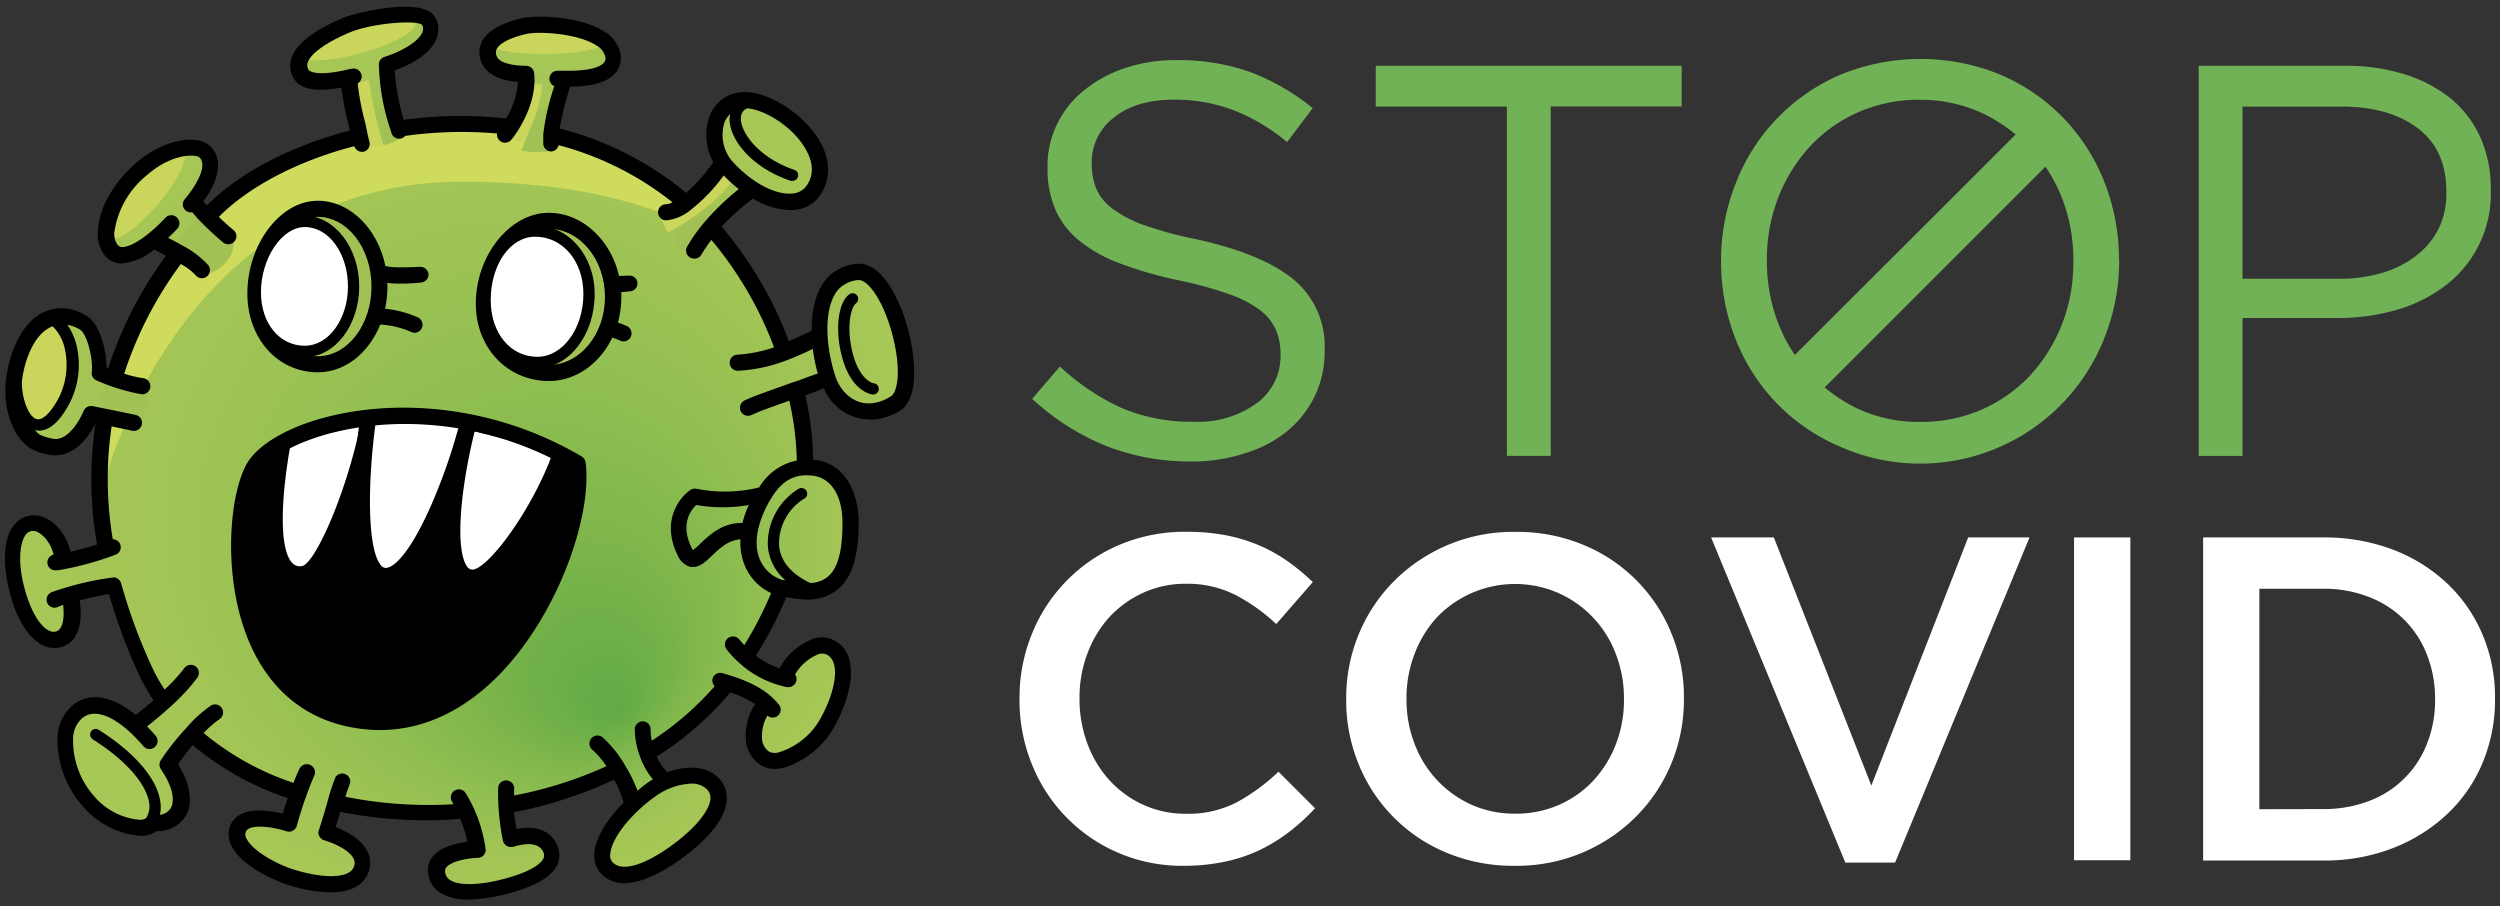 <svg id="Calque_1" data-name="Calque 1" xmlns="http://www.w3.org/2000/svg" xmlns:xlink="http://www.w3.org/1999/xlink" viewBox="0 0 342 124"><rect x="0" y="0" width="342" height="124" fill="#333333" stroke="none"/><defs><radialGradient id="radial-gradient" cx="62.79" cy="1137.84" fx="84.527" fy="1173.257" r="61.09" gradientTransform="translate(0 -1075.78)" gradientUnits="userSpaceOnUse"><stop offset="0" stop-color="#61aa45"/><stop offset="0.26" stop-color="#7fb64c"/><stop offset="0.52" stop-color="#94c052"/><stop offset="0.77" stop-color="#a3c555"/><stop offset="1" stop-color="#a7c756"/></radialGradient><clipPath id="clip-path"><path d="M79,63.39c-19.09-11.19-39.46-5.7-43.89,0C31,68.65,29.81,97.25,50.7,98.72,69.35,100,80.32,73.49,79,63.39Z" style="fill:none"/></clipPath></defs><path d="M163,63.13A31.39,31.39,0,0,1,151.3,61a33.3,33.3,0,0,1-10.1-6.44l3.8-4.42a31.41,31.41,0,0,0,8.46,5.68,24.2,24.2,0,0,0,9.83,1.87,13.59,13.59,0,0,0,8.65-2.55,7.94,7.94,0,0,0,3.24-6.52V48.5a8.58,8.58,0,0,0-.61-3.32,6.91,6.91,0,0,0-2.14-2.71,15.17,15.17,0,0,0-4.24-2.21,53.28,53.28,0,0,0-6.92-1.91,54.11,54.11,0,0,1-8-2.29,19.88,19.88,0,0,1-5.62-3.13,11.37,11.37,0,0,1-3.28-4.27,14.19,14.19,0,0,1-1.07-5.72v-.15A13,13,0,0,1,144.6,17a13.35,13.35,0,0,1,3.66-4.61,17.82,17.82,0,0,1,5.57-3.05,21.32,21.32,0,0,1,7-1.11,29.28,29.28,0,0,1,10.25,1.64,31.13,31.13,0,0,1,8.5,4.92l-3.51,4.65A26.19,26.19,0,0,0,168.55,15a23.07,23.07,0,0,0-7.89-1.37q-5.26,0-8.31,2.48a7.64,7.64,0,0,0-3,6.14v.15a8.93,8.93,0,0,0,.61,3.39,6.71,6.71,0,0,0,2.21,2.74,16.16,16.16,0,0,0,4.42,2.29,51.52,51.52,0,0,0,7.24,1.94q8.92,2,13.15,5.49a11.81,11.81,0,0,1,4.23,9.6V48a13.89,13.89,0,0,1-1.36,6.21A14.14,14.14,0,0,1,176.06,59a16.83,16.83,0,0,1-5.73,3A23.1,23.1,0,0,1,163,63.13Z" style="fill:#71b256"/><path d="M206.11,14.58H188.2V9h41.85v5.56H212.14v47.8h-6V14.58Z" style="fill:#71b256"/><path d="M300.76,9h20A26.75,26.75,0,0,1,329,10.18a19.09,19.09,0,0,1,6.33,3.35,14.6,14.6,0,0,1,4,5.3,17.11,17.11,0,0,1,1.41,7.09v.15a15.77,15.77,0,0,1-6.21,13,20.16,20.16,0,0,1-6.67,3.32,28.7,28.7,0,0,1-8.08,1.11h-13V62.37h-6V9ZM320,38.13a20.33,20.33,0,0,0,6-.84,14,14,0,0,0,4.66-2.41,10.61,10.61,0,0,0,3-3.71,10.84,10.84,0,0,0,1-4.82V26.2q0-5.73-3.94-8.68t-10.43-2.94H306.78V38.13Z" style="fill:#71b256"/><path d="M162,118.44a22.06,22.06,0,0,1-20.81-13.82,23.19,23.19,0,0,1-1.72-8.9v-.13a23.15,23.15,0,0,1,1.69-8.86A22.21,22.21,0,0,1,153.1,74.55a22.92,22.92,0,0,1,9.21-1.8,28.42,28.42,0,0,1,5.52.5,22.83,22.83,0,0,1,4.57,1.42,21.53,21.53,0,0,1,3.85,2.18,28.62,28.62,0,0,1,3.34,2.78l-5,5.74a25,25,0,0,0-5.62-4,14.62,14.62,0,0,0-6.75-1.51,13.78,13.78,0,0,0-5.83,1.23,14.63,14.63,0,0,0-4.64,3.34,15.37,15.37,0,0,0-3,5,16.73,16.73,0,0,0-1.07,6.06v.13a17.33,17.33,0,0,0,1.07,6.09,15.37,15.37,0,0,0,3,5,14.23,14.23,0,0,0,4.64,3.38,13.78,13.78,0,0,0,5.83,1.23,14.4,14.4,0,0,0,6.94-1.55,27.23,27.23,0,0,0,5.74-4.2l5,5a28.84,28.84,0,0,1-3.56,3.25,23.48,23.48,0,0,1-4,2.46,21.14,21.14,0,0,1-4.7,1.58A26.66,26.66,0,0,1,162,118.44Z" style="fill:#fff"/><path d="M207.2,118.44a23.58,23.58,0,0,1-9.34-1.8,22,22,0,0,1-12-12.11,22.86,22.86,0,0,1-1.7-8.8V95.6a22.86,22.86,0,0,1,1.7-8.8,22.36,22.36,0,0,1,4.8-7.26,23,23,0,0,1,16.66-6.78,23.58,23.58,0,0,1,9.34,1.8,22,22,0,0,1,12,12.11,22.86,22.86,0,0,1,1.7,8.8v.13a22.86,22.86,0,0,1-1.7,8.8,22.36,22.36,0,0,1-4.8,7.26A23,23,0,0,1,207.2,118.44Zm.13-7.13a14.59,14.59,0,0,0,6-1.23,14.23,14.23,0,0,0,4.68-3.34,15.52,15.52,0,0,0,3.05-4.95,16.72,16.72,0,0,0,1.1-6.06V95.6a16.91,16.91,0,0,0-1.1-6.09,14.8,14.8,0,0,0-7.82-8.36,14.81,14.81,0,0,0-16.68,3.31,15.68,15.68,0,0,0-3.05,5,16.72,16.72,0,0,0-1.1,6.06v.13a16.66,16.66,0,0,0,1.1,6.09,14.8,14.8,0,0,0,7.82,8.36A14.41,14.41,0,0,0,207.33,111.31Z" style="fill:#fff"/><path d="M234.08,73.52h8.58L256,107.46l13.25-33.94h8.39L259.25,118h-6.81Z" style="fill:#fff"/><path d="M283.73,73.52h7.7v44.16h-7.7Z" style="fill:#fff"/><path d="M301.39,73.52h16.46a26.35,26.35,0,0,1,9.5,1.67,22.42,22.42,0,0,1,7.44,4.64,20.77,20.77,0,0,1,4.83,7,21.92,21.92,0,0,1,1.7,8.68v.13a22.42,22.42,0,0,1-1.7,8.71,20.3,20.3,0,0,1-4.83,7,22.83,22.83,0,0,1-7.44,4.67,25.68,25.68,0,0,1-9.5,1.7H301.39Zm16.4,37.16a17.24,17.24,0,0,0,6.31-1.11,13.57,13.57,0,0,0,7.92-7.85,16,16,0,0,0,1.1-6V95.6a16.4,16.4,0,0,0-1.1-6,13.68,13.68,0,0,0-7.92-7.92,16.79,16.79,0,0,0-6.31-1.14h-8.71V110.7Z" style="fill:#fff"/><path d="M289.88,35.54a28.89,28.89,0,0,0-1.94-10.48,26.35,26.35,0,0,0-14.11-14.77,28.82,28.82,0,0,0-22.22,0,26.5,26.5,0,0,0-14.17,14.82,28.3,28.3,0,0,0-2,10.52v.15a28.89,28.89,0,0,0,1.94,10.48A26.35,26.35,0,0,0,251.49,61a27.06,27.06,0,0,0,35.82-13.42c.21-.46.41-.93.59-1.4a28.3,28.3,0,0,0,2-10.52.09.09,0,0,0,0-.13Zm-48.17,0A23.28,23.28,0,0,1,243.27,27a22.21,22.21,0,0,1,4.31-6.94,20,20,0,0,1,6.59-4.69,20.47,20.47,0,0,1,8.42-1.72A20.14,20.14,0,0,1,271,15.4a21.7,21.7,0,0,1,4.74,3l-30.2,30.16a21.38,21.38,0,0,1-2.27-4.31,23.53,23.53,0,0,1-1.56-8.58v-.13Zm41.92.3a23.08,23.08,0,0,1-1.56,8.54,22.21,22.21,0,0,1-4.31,6.94A20.18,20.18,0,0,1,271.17,56a20.47,20.47,0,0,1-8.42,1.72A20,20,0,0,1,254.33,56a21.5,21.5,0,0,1-4.71-3l30.2-30.2a21.7,21.7,0,0,1,2.26,4.29,23.53,23.53,0,0,1,1.56,8.58v.17Z" style="fill:#71b256"/><path d="M123.86,46.21c-1-4.41-3.39-9.27-6.19-9.49a5.49,5.49,0,0,0-3,.84c-2.18,1.22-3.24,4.27-3.11,8.12l-.73.34c-1.06.5-2.16,1-3.3,1.46a51.92,51.92,0,0,0-9.61-16.36,34.5,34.5,0,0,1,4.94-4.57A10.06,10.06,0,0,0,108,28.23h.42a4.2,4.2,0,0,0,3.35-1.83c1.34-2,1.3-4.35-.11-6.78C109.54,16,104.73,13,101.55,13.2a4.44,4.44,0,0,0-4,2.85,7.12,7.12,0,0,0,.61,6.21,23.82,23.82,0,0,1-4.36,4.88A43.76,43.76,0,0,0,75.92,18a38,38,0,0,1,1.68-6.66c3.16,0,5.18-.54,6.15-1.65a2.6,2.6,0,0,0,.57-2.27,4,4,0,0,0-1.93-2.59c-3-2-8.92-2.27-11-1.77-2.92.71-4.65,1.79-5.16,3.23A3,3,0,0,0,66.73,9c1.09,1.44,3.55,1.67,4.64,1.7a11.33,11.33,0,0,1-1.9,6.12,57.39,57.39,0,0,0-14.64.2A29.47,29.47,0,0,1,53.4,9.29c1.18-.4,4.6-1.72,5.6-3.83a2.92,2.92,0,0,0,.16-2.4A1.91,1.91,0,0,0,58.06,2C55.52.84,49,2.18,47,3.05c-2.6,1.1-5.85,2.86-6.61,5a2.78,2.78,0,0,0,.19,2.32c.75,1.4,3,1.7,6.58,1a37.11,37.11,0,0,0,1.13,6l.21.89C39.9,20.45,32.6,24.32,28.23,29a8.85,8.85,0,0,1-1.16-1.43c1.33-1.74,3.31-5,1.3-7.07-1.31-1.36-5.57-1.12-9.53,2.36-2.88,2.53-4.77,5.89-4.93,8.78a4.14,4.14,0,0,0,.88,3.09,2.38,2.38,0,0,0,1.85.8h0a7.82,7.82,0,0,0,4.33-2h0s1.18.57,2.5,1.3a53.7,53.7,0,0,0-8.25,16,.55.55,0,0,0,0,.4L14,50.68c.07-1.87-.62-5.75-2.36-6.87a6.39,6.39,0,0,0-2.18-.89,5.23,5.23,0,0,0-4.18.87c-2,1.45-3.51,4.41-4,8.12s.73,7.36,3,9a7.85,7.85,0,0,0,2.87.88h.33c2.79,0,4.53-3,5.2-4.43l1.24.25a.51.51,0,0,0-.36.39,51.18,51.18,0,0,0,.27,16.93,43,43,0,0,1-4.71,1.24c-.43-3-2.74-5.18-4.63-5.1a3,3,0,0,0-2.32,1.28c-1.28,1.71-1.39,5.11-.29,9,1.18,4.22,3.26,6.75,5.44,6.75a2.78,2.78,0,0,0,.76-.1c2-.54,2.72-2.76,2.11-6.26a44.44,44.44,0,0,1,5-1.07,77.21,77.21,0,0,0,4.15,11.2,26.7,26.7,0,0,0,2.35,4,38.58,38.58,0,0,1-3.21,2.62c-3.11-2.67-6-3.32-8.16-1.64a5.42,5.42,0,0,0-1.92,4A13.27,13.27,0,0,0,11.73,110a10.88,10.88,0,0,0,7.38,3.79h.09a3,3,0,0,0,2-.65h.06a4,4,0,0,0,3.64-1.84c.93-1.66.47-4.1-1.25-6.74a33.81,33.81,0,0,1,2.66-3.43,39,39,0,0,0,13.78,7.7c-.44,1.26-.81,2.48-1,3.15-1.61-.45-6.18-1.44-7.12,1.33a2.73,2.73,0,0,0,.25,2.23c1.14,2.18,4.86,4.26,7.79,5.11a20.25,20.25,0,0,0,5.29.87c2,0,3.87-.53,4.56-2.27a3,3,0,0,0-.08-2.5c-.88-1.77-3.4-2.82-4.53-3.21.21-.66.58-1.85.92-3.06a60.48,60.48,0,0,0,12,1.23c1.61,0,3.23-.06,4.84-.19.08,0,.13-.07.2-.1a18.34,18.34,0,0,1,1.34,4.28c-1.17.1-3.73.48-4.89,1.79a2.33,2.33,0,0,0-.61,1.85,3,3,0,0,0,1.32,2.33,6.41,6.41,0,0,0,3.65.9,20.62,20.62,0,0,0,5-.73c3.7-1,5.94-2.22,6.63-3.74a2.71,2.71,0,0,0-.1-2.42c-1.2-2.4-4.12-1.94-5.4-1.6-.14-.74-.38-2.07-.52-3.43A58.22,58.22,0,0,0,84.08,106a14.15,14.15,0,0,1,1.57,3.56.5.5,0,0,0,.23.32c-2.38,2.29-4,4.81-4.15,6.78a3.07,3.07,0,0,0,.76,2.49,3.66,3.66,0,0,0,2.8,1.15c3.32,0,7.48-3.19,9-4.43s4.36-4,4.47-6.52a3.24,3.24,0,0,0-1-2.54c-1.6-1.57-4.27-1.44-6.69-.47a7.8,7.8,0,0,1-2-3,42.76,42.76,0,0,0,10.56-9.19A13.09,13.09,0,0,1,104,96.29a7.83,7.83,0,0,0-1.42,5.34,4,4,0,0,0,1.76,2.65,2.74,2.74,0,0,0,1.57.43,4.9,4.9,0,0,0,1.21-.16,11.47,11.47,0,0,0,6.7-5.63c2-3.77,3.28-8.83.24-10.66a3.17,3.17,0,0,0-2.48-.31c-1.63.43-3.35,2-4.65,4.2a12.27,12.27,0,0,1-4.21-2.26,51.85,51.85,0,0,0,4.54-8.79l.57.1a15.31,15.31,0,0,0,2.69.32,6.54,6.54,0,0,0,.89-.06c3.8-.57,5.44-3.49,5.49-9.75,0-5.6-2.84-7.91-5.56-8.21h-.74a42.74,42.74,0,0,0-1.17-9.69c1.11-.41,2.31-.86,3.47-1.34a6.5,6.5,0,0,0,6,4.47c.22,0,.45,0,.67,0a7.52,7.52,0,0,0,3.14-1.13C124.86,54.41,124.73,49.94,123.86,46.21Z" style="fill:url(#radial-gradient)"/><path d="M99.51,34.17C90,23.2,79,16.58,59.15,16.78S14.44,32.3,13.82,67.49c0,0,9.93-42.64,49.47-42.64C90,24.85,99.51,34.17,99.51,34.17Z" style="fill:#cfdb5d"/><path d="M82.73,5.61c0,1.09-4,1.78-8.26,1.78s-7.62-.55-7.62-1.65,3.37-2.32,7.62-2.32S82.73,4.51,82.73,5.61Z" style="fill:#cad55b"/><ellipse cx="48.82" cy="5.32" rx="8.28" ry="2.02" transform="translate(0.33 13.08) rotate(-15.31)" style="fill:#cad55b"/><ellipse cx="19.68" cy="26.4" rx="8.28" ry="2.47" transform="translate(-13.17 24.17) rotate(-49.42)" style="fill:#cad55b"/><ellipse cx="5.89" cy="51.24" rx="6.92" ry="3.65" transform="translate(-44.98 42.75) rotate(-73.97)" style="fill:#cad55b"/><path d="M72,10.15c0,1.39-1.83,6.93-2.69,8s2.53,1.34,2.53,1.34,2.2-5,2.32-7.94a5,5,0,0,1-1.71-.33A.82.82,0,0,1,72,10.15Z" style="fill:#cad55b"/><path d="M27.46,29.17l-3.75,4.56,4.69,3.71a4.44,4.44,0,0,0,2.49-1.59,3.75,3.75,0,0,0,1.06-3Z" style="fill:#a2c154"/><path d="M54.22,16.48l.62,2.38a5.45,5.45,0,0,1-2.42,1c-1.72.35-1.85-5.19-1.85-5.19l3-.09Z" style="fill:#a2c154"/><path d="M50.44,10.84a67.58,67.58,0,0,0,2,9l-2.64.53L47.59,11.7A11.43,11.43,0,0,0,50.44,10.84Z" style="fill:#cad55b"/><path d="M72.56,17.5c-.77,2-1.28,3.08-1.28,3.08a10.76,10.76,0,0,0,4,.09l.88-6-2.2.09Z" style="fill:#a2c154"/><polygon points="96.76 27.75 92.5 30.7 92.41 34.17 95.31 34.08 98.52 30.08 96.76 27.75" style="fill:#a2c154"/><path d="M97.83,23.63l-3.5,3.83s-3.3,1-3.79,1.63.86,2.73.86,2.73,6.52-3.38,9-7.46l-1.71-1.47Z" style="fill:#cad55b"/><path d="M14.57,51.77l5.68,1.14-.62,4.93-1.19.26s-5.32-.66-5.32-1.14S14.57,51.77,14.57,51.77Z" style="fill:#a2c154"/><path d="M119.61,52.45c-1-.17-2.37-1.46-3.07-4.57-.74-3.27-.14-5.85.56-6.38a.78.78,0,0,0,.15-1.08.77.77,0,0,0-1.08-.15h0c-1.45,1.1-1.92,4.45-1.13,7.95,1.09,4.83,3.58,5.62,4.31,5.75h.13a.77.77,0,0,0,.14-1.52Z"/><path d="M124.45,46c-1.1-4.76-3.6-9.67-6.68-9.92a6,6,0,0,0-3.31.91c-2.28,1.28-3.47,4.36-3.42,8.26l-.37.18c-.89.42-1.81.84-2.76,1.24A52.67,52.67,0,0,0,98.71,31,32.9,32.9,0,0,1,103,27.16a10.22,10.22,0,0,0,5,1.57h.45a4.69,4.69,0,0,0,3.77-2.07c1.44-2.16,1.41-4.78-.09-7.37-2.16-3.72-7.19-6.92-10.57-6.68a5,5,0,0,0-4.45,3.19,7.67,7.67,0,0,0,.47,6.38,24,24,0,0,1-3.71,4.21,44.23,44.23,0,0,0-17.3-8.81A41.74,41.74,0,0,1,78,11.85c3.09,0,5.12-.65,6.16-1.83a3.15,3.15,0,0,0,.7-2.73,4.48,4.48,0,0,0-2.17-2.95C79.52,2.25,73.51,2,71.31,2.5c-3.11.76-5,2-5.55,3.58a3.51,3.51,0,0,0,.57,3.23c1.08,1.42,3.21,1.8,4.53,1.9a11.12,11.12,0,0,1-1.63,5,57.53,57.53,0,0,0-14,.18A29.83,29.83,0,0,1,54,9.64c1.49-.54,4.49-1.86,5.55-4a3.52,3.52,0,0,0,.19-2.84,2.43,2.43,0,0,0-1.42-1.42c-2.86-1.23-9.67.34-11.5,1.12-2.7,1.14-6.09,3-6.92,5.36a3.32,3.32,0,0,0,.23,2.77c.85,1.57,3,2,6.57,1.35a41.15,41.15,0,0,0,1.09,5.5l.09.36C39.69,20,32.67,23.67,28.29,28.12c-.18-.2-.34-.4-.48-.58,2.26-3.05,2.66-5.79,1-7.49s-6.29-1.18-10.29,2.33c-3,2.62-5,6.14-5.11,9.17a4.68,4.68,0,0,0,1,3.49,3,3,0,0,0,2.25,1h0a7.92,7.92,0,0,0,4.4-1.9c.34.17.94.47,1.64.85a54.09,54.09,0,0,0-7.9,15.39l-.23-.09c0-2.07-.76-5.77-2.61-7a7.25,7.25,0,0,0-2.36-1,5.78,5.78,0,0,0-4.61,1C2.9,44.84,1.36,47.94.84,51.8s.8,7.77,3.21,9.48a8.32,8.32,0,0,0,3.14,1h.38c2.86,0,4.67-2.73,5.5-4.36h0a51.19,51.19,0,0,0,.21,16.57c-1.12.36-2.45.69-3.63,1-.65-2.8-2.88-5.07-5.11-5A3.5,3.5,0,0,0,1.8,72c-1.37,1.87-1.5,5.35-.34,9.5C2.71,86,5,88.64,7.43,88.64a3.42,3.42,0,0,0,.9-.12c2.16-.58,3.07-2.9,2.58-6.39,1.39-.36,2.92-.69,4-.87a77,77,0,0,0,4,10.81A26.74,26.74,0,0,0,21,95.8c-1,.89-1.91,1.61-2.44,2-3.22-2.63-6.28-3.17-8.55-1.37a6,6,0,0,0-2.13,4.35,13.57,13.57,0,0,0,3.5,9.56,11.47,11.47,0,0,0,7.79,4h.1a3.62,3.62,0,0,0,2.16-.65,4.45,4.45,0,0,0,4-2.12c1-1.81.62-4.27-1.07-7a32.25,32.25,0,0,1,2-2.65,39.65,39.65,0,0,0,13,7.26c-.27.8-.5,1.55-.67,2.13-2.07-.51-6.26-1.14-7.26,1.82a3.34,3.34,0,0,0,.28,2.66c1.37,2.62,5.61,4.66,8.12,5.39a20,20,0,0,0,5.38.89c2.65,0,4.45-.89,5.14-2.62a3.54,3.54,0,0,0-.1-3c-.86-1.72-3-2.79-4.34-3.3.18-.56.4-1.3.63-2.09a60.89,60.89,0,0,0,11.66,1.15c1.58,0,3.16-.06,4.75-.19a18.1,18.1,0,0,1,1,3.13c-1.38.17-3.54.65-4.65,1.91a2.92,2.92,0,0,0-.75,2.26,3.65,3.65,0,0,0,1.55,2.73,7,7,0,0,0,4,1,21.69,21.69,0,0,0,5.13-.74c3.93-1,6.21-2.34,7-4a3.23,3.23,0,0,0-.11-2.89c-1.12-2.24-3.58-2.41-5.46-2-.11-.63-.25-1.45-.35-2.31A58.78,58.78,0,0,0,84,106.66a13,13,0,0,1,1.26,3l.06.14c-2.1,2.1-3.78,4.59-4,6.79a3.63,3.63,0,0,0,.91,2.92,4.16,4.16,0,0,0,3.17,1.31c3.53,0,7.81-3.27,9.35-4.54,2.07-1.72,4.56-4.31,4.67-6.92a3.84,3.84,0,0,0-1.19-3c-1.69-1.66-4.42-1.64-6.94-.72a7.13,7.13,0,0,1-1.46-2.14A43.31,43.31,0,0,0,99.9,94.72a13,13,0,0,1,3.39,1.61,8,8,0,0,0-1.21,5.33,4.54,4.54,0,0,0,2,3,3.3,3.3,0,0,0,1.88.52,5.56,5.56,0,0,0,1.35-.18,12.06,12.06,0,0,0,7-5.9c2.12-4,3.41-9.36,0-11.39a3.67,3.67,0,0,0-2.91-.37,8.84,8.84,0,0,0-4.77,4.09,12,12,0,0,1-3.23-1.73,53.24,53.24,0,0,0,4.16-8h.13a16.35,16.35,0,0,0,2.79.33,6.73,6.73,0,0,0,1-.07c5.21-.79,5.92-5.91,6-10.29,0-4.92-2.34-8.36-6-8.76h-.24a42.79,42.79,0,0,0-1.07-8.81c.79-.29,1.66-.62,2.52-1A6.93,6.93,0,0,0,119,57.39h.74a8.28,8.28,0,0,0,3.36-1.2C126.09,54.29,124.89,47.93,124.45,46ZM99.16,16.62a3.09,3.09,0,0,1,.71-1c0,.1,0,.2-.05.3-.27,2.86,2.78,6.94,8.35,8.82a1,1,0,0,0,.25,0,.77.77,0,0,0,.25-1.5c-5-1.7-7.49-5.28-7.31-7.21a1.4,1.4,0,0,1,.84-1.21c2.38.16,6.26,2.49,8,5.56,1.09,1.87,1.14,3.57.16,5a2.58,2.58,0,0,1-2.08,1.1c-2.4.16-5.62-1.62-8.21-4.54A5.55,5.55,0,0,1,99.16,16.62ZM3,52.84q0-.37,0-.75c.43-3.21,1.67-5.82,3.33-7a3.66,3.66,0,0,1,.88-.45A6.21,6.21,0,0,1,8.9,47.88a10,10,0,0,1-1.61,7.79c-.52.76-1.53,2-2.41,1.62S3.15,55,3,52.84ZM94.53,107.2a3,3,0,0,1,2.13.73,1.62,1.62,0,0,1,.53,1.29c-.06,1.36-1.5,3.35-3.87,5.32-3.55,2.95-7.87,5.15-9.51,3.42a1.36,1.36,0,0,1-.32-1.19c.2-2.12,2.77-5.39,6.11-7.79A9.15,9.15,0,0,1,94.53,107.2Zm16.63-42.13c2.55.28,4.12,2.79,4.09,6.55,0,6.61-2,7.81-4.08,8.13h-.33c-2.7-1.28-4.18-3.1-4.27-5.32a7.25,7.25,0,0,1,3.35-6.16.78.78,0,1,0-.55-1.46l-.14.07a8.82,8.82,0,0,0-4.2,7.6,6.84,6.84,0,0,0,2.38,4.87h-.32a4.84,4.84,0,0,1-3-2.51c-1-2-.71-4.67.88-7.75.15-.29.3-.55.45-.8a1,1,0,0,0,.14-.22C107.37,65.12,109.4,64.88,111.16,65.07Zm-2.74-12.75L106.5,53c-2,.72-3.75,1.34-4.65,1.79a1.1,1.1,0,0,0,.5,2.09,1,1,0,0,0,.49-.12c.79-.39,2.46-1,4.41-1.68l.73-.26A40.33,40.33,0,0,1,109,63a7.74,7.74,0,0,0-5.14,3.68,19.82,19.82,0,0,1-8.5.2,1.11,1.11,0,0,0-.92.15c-1.57,1.08-4,4.31-1.76,8.87a2.74,2.74,0,0,0,1.79,1.66h.34c1,0,1.76-.76,2.6-1.56,1.06-1,2.24-2.13,3.89-2.21a8.07,8.07,0,0,0,.81,4.07,7.19,7.19,0,0,0,3.38,3.27,50.94,50.94,0,0,1-3.67,7.12q-.37-.39-.69-.78a1.1,1.1,0,1,0-1.71,1.39,13.9,13.9,0,0,0,1.91,2A13.76,13.76,0,0,0,107.66,94h.21a1.1,1.1,0,0,0,1.08-.9,1.13,1.13,0,0,0-.18-.84A6.51,6.51,0,0,1,112,89.48a1.55,1.55,0,0,1,1.21.12c1.82,1.1,1,5.09-.84,8.46a9.84,9.84,0,0,1-5.64,4.8,2,2,0,0,1-1.47,0,2.33,2.33,0,0,1-1-1.58,5.65,5.65,0,0,1,.72-3.39,1.09,1.09,0,0,0,1.58-1.49c-1.45-1.8-3.51-3-6.68-4h0l-.33-.1-.74-.22a1.1,1.1,0,0,0-1.34.79,1.12,1.12,0,0,0,.3,1,41.44,41.44,0,0,1-8.61,7.46A7.57,7.57,0,0,1,89,99.76a1.08,1.08,0,0,0-1.08-1.08h0a1.11,1.11,0,0,0-1.09,1.12,11.24,11.24,0,0,0,.7,3.63h0a10.33,10.33,0,0,0,1.78,3.19c-.3.18-.59.36-.86.56a14,14,0,0,0-1.23,1,20.33,20.33,0,0,0-1.71-3.47h0a15.82,15.82,0,0,0-3.07-3.84,1.1,1.1,0,0,0-1.4,1.7,11.79,11.79,0,0,1,1.92,2.25,55.84,55.84,0,0,1-12.62,4,6.46,6.46,0,0,1,0-.88,1.1,1.1,0,0,0-2.2-.16A33,33,0,0,0,68.8,115a1.11,1.11,0,0,0,1.33.84l.13,0s3.11-1.12,4,.6a1.07,1.07,0,0,1,.08,1c-.22.47-1.19,1.7-5.54,2.83-3.34.87-6.13.9-7.29.08a1.47,1.47,0,0,1-.62-1.13.74.74,0,0,1,.2-.6c.75-.85,3-1.23,4.29-1.27a1.08,1.08,0,0,0,1.06-1.12v0a19.68,19.68,0,0,0-2.72-7.71,1.1,1.1,0,0,0-1.89,1.13h0l.21.37A58.22,58.22,0,0,1,47.25,109c.22-.7.43-1.33.64-1.86a1.1,1.1,0,0,0-2-.82,30.65,30.65,0,0,0-1.06,3.24c-.52,1.92-1.2,4-1.21,4a1,1,0,0,0,.08.86,1.14,1.14,0,0,0,.68.54c.84.23,3.38,1.2,4,2.52a1.31,1.31,0,0,1,0,1.16c-.58,1.45-3.73,1.62-7.85.42-2.58-.75-5.9-2.6-6.78-4.29a1.06,1.06,0,0,1-.14-.93c.42-1.25,3.84-.7,5.58-.12a1.1,1.1,0,0,0,.87-.08,1.08,1.08,0,0,0,.54-.68s.57-2.09,1.3-4.08,1-2.56,1.1-2.78a1.12,1.12,0,0,0-2-1,20.47,20.47,0,0,0-.84,2,37.81,37.81,0,0,1-12.3-6.82A13.81,13.81,0,0,1,30,98.4a1.1,1.1,0,1,0-1.16-1.87l0,0a18.2,18.2,0,0,0-3.37,3.07h0A34.61,34.61,0,0,0,22,104a1.11,1.11,0,0,0,0,1.21c1.5,2.18,2,4.17,1.38,5.31a2,2,0,0,1-1.5.94,5,5,0,0,0,0-2.08c-.56-3.06-3.62-6.54-8.38-9.54a.75.75,0,0,0-1.05.23h0a.78.78,0,0,0,.24,1.07c4.33,2.73,7.2,5.91,7.68,8.51a2.91,2.91,0,0,1-.4,2.28,1.55,1.55,0,0,1-.89.22,9.23,9.23,0,0,1-6.22-3.25A11.44,11.44,0,0,1,10,101a3.75,3.75,0,0,1,1.3-2.8c1.85-1.47,5,0,8.33,3.89a1.1,1.1,0,0,0,1.68-1.42c-.4-.47-.79-.89-1.19-1.3.78-.6,1.87-1.51,3-2.52A27.86,27.86,0,0,0,27,92.7a1.1,1.1,0,1,0-1.79-1.29,22.55,22.55,0,0,1-2.69,2.92,22.6,22.6,0,0,1-1.76-3.15,73.44,73.44,0,0,1-4.19-11.4.47.47,0,0,0-.05-.1,1.14,1.14,0,0,0-.1-.19,1.09,1.09,0,0,0-.13-.17l-.15-.13a1.18,1.18,0,0,0-.19-.11A.6.6,0,0,0,15.8,79h-.34A40.73,40.73,0,0,0,7.1,81,1.1,1.1,0,1,0,8,83c.17-.08.39-.16.64-.25.19,1.72,0,3.36-1,3.64-1.21.34-3-1.45-4.17-5.5s-.7-6.67,0-7.67a1.28,1.28,0,0,1,1-.59c.91-.07,2.4,1.29,2.86,3.24A1.09,1.09,0,0,0,7.82,78,.54.54,0,0,0,8,78a41,41,0,0,0,7.86-2.14,1.09,1.09,0,0,0,.57-1.43,1.11,1.11,0,0,0-1-.66,49.36,49.36,0,0,1-.16-15.44l2.82.59a1.1,1.1,0,1,0,.46-2.16c-2.52-.53-5.88-1.2-5.88-1.2a1.1,1.1,0,0,0-1.23.65c-.78,1.86-2.33,4-4,3.83a6.66,6.66,0,0,1-2-.58,3.74,3.74,0,0,1-.68-.64,2.08,2.08,0,0,0,.6.09c.92,0,2.07-.53,3.33-2.37a11.59,11.59,0,0,0,1.85-9,8.65,8.65,0,0,0-1.3-3.08h.12a5.08,5.08,0,0,1,1.62.66c1,.65,1.77,4.19,1.58,5.69A1.11,1.11,0,0,0,13.11,52a27.11,27.11,0,0,0,6.23,1.93,1.1,1.1,0,1,0,.25-2.19,15.61,15.61,0,0,1-2.6-.62,52.16,52.16,0,0,1,7.75-15,7.75,7.75,0,0,1,2,1.51,1.12,1.12,0,0,0,.88.43,1.09,1.09,0,0,0,.67-.23,1.11,1.11,0,0,0,.2-1.55A12.62,12.62,0,0,0,25,33.61h0c-.72-.41-1.41-.78-2-1.07.47-.44.89-.87,1.24-1.24a1.1,1.1,0,1,0-1.61-1.51h0c-2.29,2.44-4.6,4-5.88,4a.81.81,0,0,1-.64-.26,2.57,2.57,0,0,1-.45-1.88A12.24,12.24,0,0,1,20.05,24c3.57-3.14,6.82-2.89,7.25-2.46,1.21,1.26-.72,4.16-2,5.68a1.09,1.09,0,0,0,.06,1.54,1.12,1.12,0,0,0,.94.27,17.78,17.78,0,0,0,1.3,1.44c1.37,1.4,2.85,2.64,2.92,2.69a1.11,1.11,0,0,0,1.82-.83,1.07,1.07,0,0,0-.4-.86s-1-.81-2-1.8C34,25.55,40.75,22,48.47,20a1.1,1.1,0,0,0,1,.77h.25a1.11,1.11,0,0,0,.83-1.32l-.25-1h0L50,16.94a35.77,35.77,0,0,1-1.07-5.53,1.09,1.09,0,0,0-.81-2H48c-5.11,1.27-5.78.16-5.81.11a1.17,1.17,0,0,1-.09-1c.43-1.22,2.56-2.73,5.69-4.06s9.46-1.79,10-1a1.29,1.29,0,0,1-.08,1.1C57,6,54.2,7.3,52.62,7.77a1.1,1.1,0,0,0-.79,1.06A30.19,30.19,0,0,0,53.5,18h0v.05l.07.2a1.1,1.1,0,0,0,1,.72A1,1,0,0,0,55,18.9a1,1,0,0,0,.43-.31A56.07,56.07,0,0,1,68,18.26a1.1,1.1,0,0,0,.93,1.25,1.13,1.13,0,0,0,1-.37A12,12,0,0,0,70.76,18h0c.64-1,2.71-4.36,2.31-8a1.11,1.11,0,0,0-1.14-1c-1,0-3.12-.17-3.79-1a1.28,1.28,0,0,1-.25-1.16c.14-.4.81-1.4,4-2.17,1.82-.44,7.17-.1,9.7,1.55a2.4,2.4,0,0,1,1.2,1.5.93.93,0,0,1-.19.88c-.31.36-1.43,1.13-5.23,1.08H76.31a1.1,1.1,0,0,0-1.15,1.05,1.12,1.12,0,0,0,.67,1.06,32.18,32.18,0,0,0-1.51,6.56c0,.43,0,.87,0,1.3a1.1,1.1,0,0,0,1.1,1.07h0a1.09,1.09,0,0,0,1-.86A42.32,42.32,0,0,1,92,27.68a2.09,2.09,0,0,1-.88.26,1.1,1.1,0,0,0,0,2.2h0a6.11,6.11,0,0,0,3.42-1.47A23,23,0,0,0,99,24a19.2,19.2,0,0,0,2.06,1.87,34.1,34.1,0,0,0-4.66,4.49A22.24,22.24,0,0,0,94,33.74a1.1,1.1,0,0,0,.42,1.5h0a1.11,1.11,0,0,0,.54.14,1.09,1.09,0,0,0,1-.56,19,19,0,0,1,1.36-2,50.34,50.34,0,0,1,8.57,14.7,19.38,19.38,0,0,1-5,1,1.1,1.1,0,1,0,.06,2.2h0a21.65,21.65,0,0,0,6.69-1.44h0c1.25-.47,2.42-1,3.55-1.55a24.23,24.23,0,0,0,.68,3.37C110.69,51.49,109.44,52,108.42,52.32Zm-6,16.79a15,15,0,0,0-.86,2.44c-2.71-.08-4.52,1.65-5.76,2.83a9.26,9.26,0,0,1-1,.88,2.88,2.88,0,0,1-.22-.38c-1.53-3.18-.08-5.1.67-5.8a20.79,20.79,0,0,0,7.21,0ZM121.8,54.25a5.87,5.87,0,0,1-2.48.91c-2.24.25-4.29-1.29-5.09-3.83-1.77-5.66-1.23-11,1.26-12.38a3.88,3.88,0,0,1,2.06-.64c1.38.11,3.57,3.28,4.71,8.21,1,4.26.54,7.16-.42,7.73Z"/><path d="M79,63.39c-19.09-11.19-39.46-5.7-43.89,0C31,68.65,29.81,97.25,50.7,98.72,69.35,100,80.32,73.49,79,63.39Z"/><g style="clip-path:url(#clip-path)"><path d="M38.73,60.17c-1.54,8.48-2.28,19,2.7,18.37,3.21-.39,8.11-14.17,9.52-23.29C51,55.25,39.25,60,38.73,60.17Z" style="fill:#fff"/><path d="M41,79.67a3.57,3.57,0,0,1-2.67-1.15c-2.83-3-1.95-11.74-.72-18.54a1.12,1.12,0,0,1,.79-.87c.62-.2,7.73-3.1,12.09-4.88a1.11,1.11,0,0,1,1.44.59,1.09,1.09,0,0,1,.07.59c-1.23,7.94-6,23.69-10.48,24.22A3,3,0,0,1,41,79.67ZM39.71,61c-1.46,8.32-1.36,14.29.26,16a1.42,1.42,0,0,0,1.33.44c1.75-.21,6.3-10.26,8.22-20.42C45.94,58.49,41.45,60.32,39.71,61Z"/><path d="M64.13,57.67c-2.7,10.53-3.4,20.86.24,21.35,3.08.41,10.2-10,12.77-18.08Z" style="fill:#fff"/><path d="M64.52,80.13h-.29A3.15,3.15,0,0,1,62,78.67c-2.36-3.49-1-13.28,1-21.28a1.1,1.1,0,0,1,1.34-.8l13,3.27a1.1,1.1,0,0,1,.78,1.4C75.82,68.76,68.72,80.13,64.52,80.13ZM64.93,59c-2.12,8.72-2.57,16.21-1.08,18.43a1,1,0,0,0,.66.49c2,.26,8.28-8,11.2-16.21Z"/><path d="M50.42,56.83c-1.16,7.84-2,21.84,2.31,22,4.93.14,10.62-17.53,11.4-21.12S50.42,56.83,50.42,56.83Z" style="fill:#fff"/><path d="M52.79,79.9H52.7a3.07,3.07,0,0,1-2.29-1.17c-3.58-4.27-1.35-20.25-1.08-22.06a1.11,1.11,0,0,1,.88-.92c11.16-2.12,13.87-.4,14.44.18a2.14,2.14,0,0,1,.56,2C65.16,58.13,59.43,79.9,52.79,79.9ZM51.4,57.77c-1.09,7.93-1.22,17.25.7,19.54a.84.84,0,0,0,.66.38h0c1.19,0,3.42-2.23,6.19-8.5A77.36,77.36,0,0,0,63,57.44C62.43,56.63,57,56.79,51.4,57.77Z"/></g><path d="M52,99.87a12.92,12.92,0,0,1-1.39-.05c-7.55-.53-13.21-4.55-16.36-11.63-4.12-9.24-2.85-21.83,0-25.48,5-6.5,26.1-11.54,45.32-.27a1.13,1.13,0,0,1,.54.81c.91,7-3.45,20.18-11.41,28.63C63.74,97.13,58,99.87,52,99.87ZM55.43,58C45.75,58,38.2,61.22,36,64.07s-3.65,14.42.28,23.23c2.85,6.37,7.73,9.85,14.51,10.33,7.34.51,12.92-3.66,16.31-7.26,7.2-7.66,11.41-19.78,10.9-26.3A45.26,45.26,0,0,0,55.43,58Z"/><path d="M54.87,38.8A13,13,0,0,1,51,38.28a1.1,1.1,0,0,1,.49-2.15l.09,0c1.63.45,2.32.53,5.89.37a1.12,1.12,0,0,1,1.15,1,1.1,1.1,0,0,1-1,1.15h0C56.45,38.77,55.59,38.8,54.87,38.8Z"/><path d="M56.69,45.51a1,1,0,0,1-.49-.12,12.31,12.31,0,0,0-5.55-1,1.12,1.12,0,0,1-1.2-1,1.11,1.11,0,0,1,1-1.2h0a14.61,14.61,0,0,1,6.74,1.24,1.11,1.11,0,0,1-.5,2.1Z"/><path d="M83.48,40a12.77,12.77,0,0,1-3.89-.52,1.1,1.1,0,1,1,.49-2.15l.09,0c1.63.45,2.32.53,5.89.37a1.11,1.11,0,0,1,1.15,1,1.1,1.1,0,0,1-1,1.15A24.49,24.49,0,0,1,83.48,40Z"/><path d="M85.29,46.7a1,1,0,0,1-.49-.12,12.31,12.31,0,0,0-5.55-1,1.1,1.1,0,1,1-.2-2.2,14.61,14.61,0,0,1,6.74,1.24,1.11,1.11,0,0,1,.49,1.48h0A1.09,1.09,0,0,1,85.29,46.7Z"/><path d="M51.92,39.2c0,5.87-3.78,10.63-8.44,10.63S34.94,46,34.94,40.16s3.88-11.6,8.54-11.6S51.92,33.32,51.92,39.2Z" style="fill:#a2c154"/><path d="M43.48,50.93c-5.5,0-9.64-4.63-9.64-10.77,0-6.77,4.51-12.7,9.64-12.7S53,32.72,53,39.2,48.74,50.93,43.48,50.93Zm0-21.26c-3.89,0-7.44,5-7.44,10.5,0,5,3.13,8.56,7.44,8.56,4.05,0,7.34-4.28,7.34-9.53S47.53,29.67,43.48,29.67Z"/><path d="M41.7,48.85c-4.36,0-7.52-3.73-7.52-8.86,0-5.58,3.52-10.48,7.52-10.48s7.44,4.34,7.44,9.67S45.81,48.85,41.7,48.85Z"/><path d="M83.86,40.61c0,5.75-3.93,10.4-8.77,10.4s-8.88-3.71-8.88-9.46,4-11.35,8.88-11.35S83.86,34.87,83.86,40.61Z" style="fill:#a2c154"/><path d="M75.09,52.12c-5.69,0-10-4.54-10-10.56,0-6.63,4.66-12.45,10-12.45S85,34.27,85,40.62,80.54,52.12,75.09,52.12Zm0-20.81c-4.07,0-7.77,4.88-7.77,10.25,0,4.84,3.27,8.36,7.77,8.36,4.23,0,7.67-4.17,7.67-9.3S79.32,31.31,75.09,31.31Z"/><path d="M73.51,50.36c-4.59,0-7.93-3.91-7.93-9.29,0-5.73,3.35-10.23,7.63-10.23,4.56,0,8.14,4.12,8.14,9.38C81.35,45.81,77.83,50.36,73.51,50.36Z"/><path d="M41.7,31.06c-3.13,0-6,4.26-6,8.93,0,4.24,2.52,7.31,6,7.31,3.25,0,5.9-3.64,5.9-8.12S45,31.06,41.7,31.06Z" style="fill:#fff"/><path d="M73.21,32.38c-3.41,0-6.08,3.81-6.08,8.68,0,4.49,2.68,7.75,6.38,7.75,3.47,0,6.3-3.86,6.3-8.6C79.81,35.75,77,32.38,73.21,32.38Z" style="fill:#fff"/></svg>